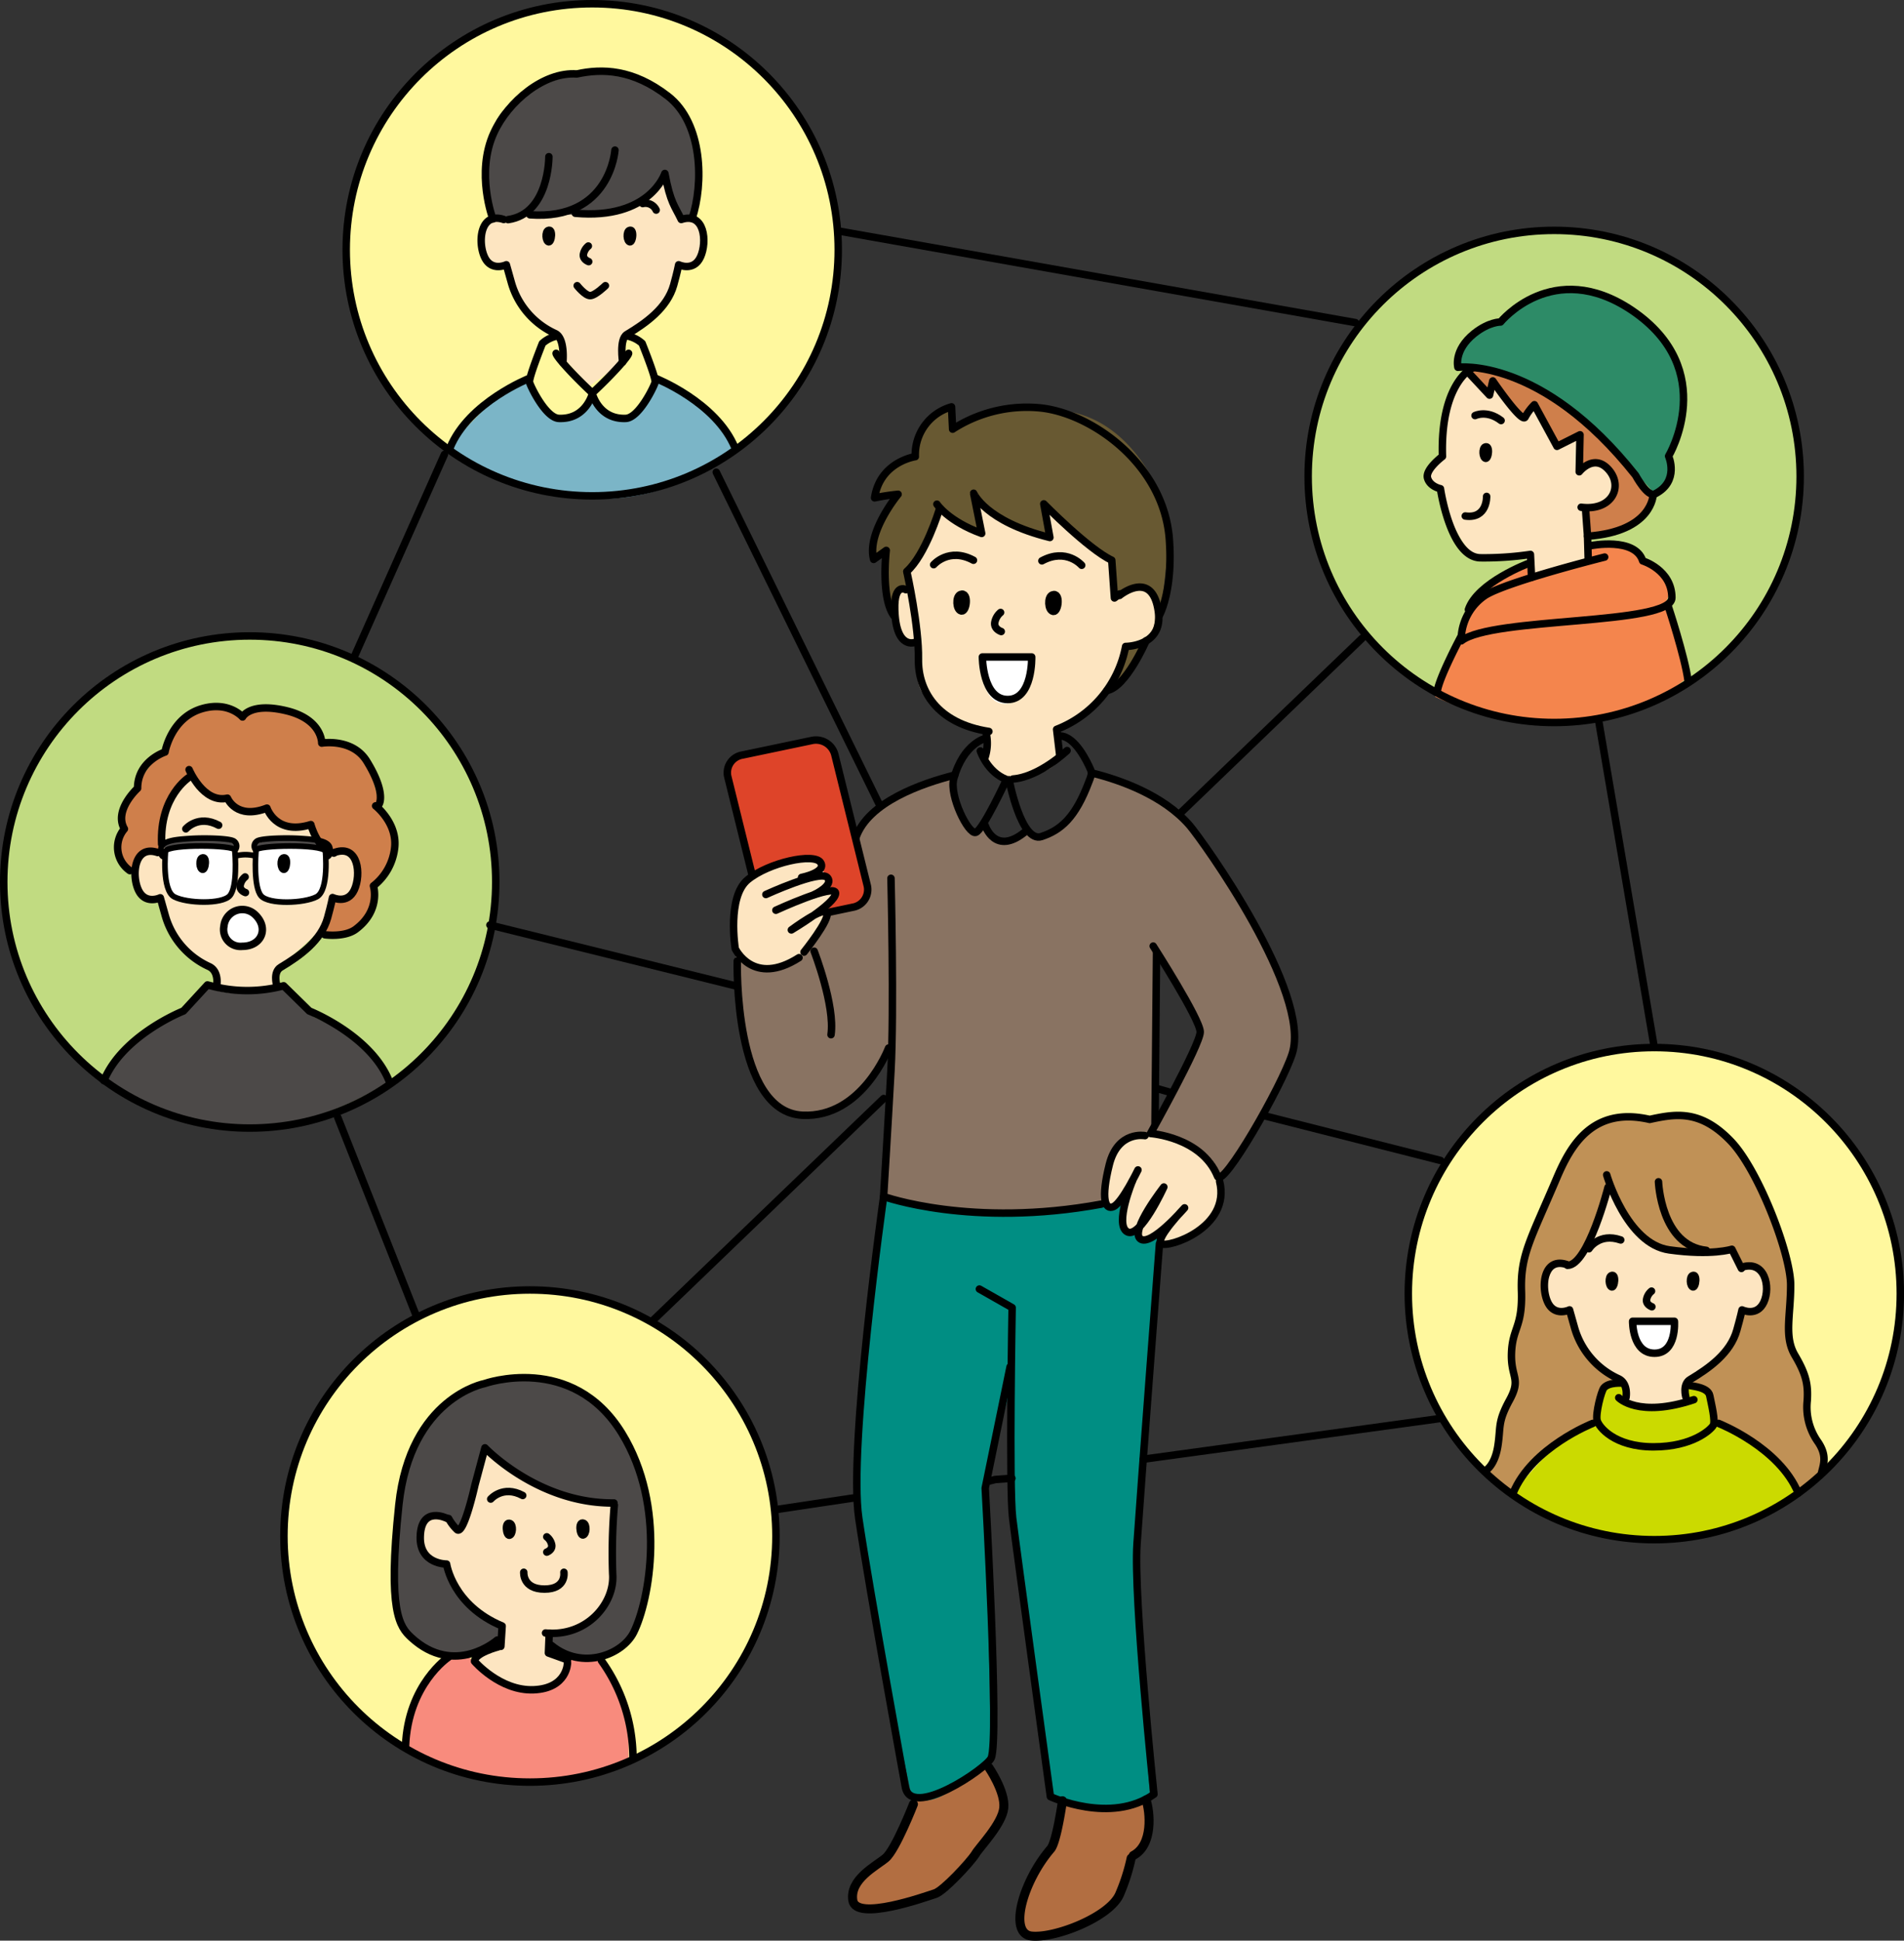 <svg xmlns="http://www.w3.org/2000/svg" viewBox="0 0 382.65 389.93">
  <rect x="0" y="0" width="382.65" height="389.93" fill="#333333" stroke="none"/>
  <defs>
    <style>
      .cls-1 {
        fill: #fff89e;
      }

      .cls-2 {
        fill: #c1db81;
      }

      .cls-3 {
        fill: #b26e41;
      }

      .cls-4 {
        fill: #fde5c1;
      }

      .cls-5 {
        fill: #685932;
      }

      .cls-6 {
        fill: #fff;
      }

      .cls-7 {
        fill: #4c4948;
      }

      .cls-8 {
        fill: #cf7f4b;
      }

      .cls-9 {
        fill: #c09156;
      }

      .cls-10 {
        fill: #7bb5c7;
      }

      .cls-11 {
        fill: #2d8b67;
      }

      .cls-12 {
        fill: #f4854d;
      }

      .cls-13 {
        fill: #cbda00;
      }

      .cls-14 {
        fill: #f88b7d;
      }

      .cls-15 {
        fill: #008e83;
      }

      .cls-16 {
        fill: #de4429;
      }

      .cls-17 {
        fill: #897362;
      }

      .cls-18, .cls-19, .cls-23 {
        fill: none;
      }

      .cls-18, .cls-19, .cls-20, .cls-21, .cls-22, .cls-23 {
        stroke: #000;
        stroke-linecap: round;
        stroke-linejoin: round;
      }

      .cls-18 {
        stroke-width: 1.13px;
      }

      .cls-19 {
        stroke-width: 1.5px;
      }

      .cls-20 {
        stroke-width: 1.23px;
      }

      .cls-21 {
        stroke-width: 1.71px;
      }

      .cls-22 {
        stroke-width: 1.37px;
      }

      .cls-23 {
        stroke-width: 1.81px;
      }
    </style>
  </defs>
  <g id="レイヤー_2" data-name="レイヤー 2">
    <g id="レイヤー_1-2" data-name="レイヤー 1">
      <g>
        <circle class="cls-1" cx="118.85" cy="50.19" r="49.44"/>
        <circle class="cls-2" cx="312.17" cy="95.73" r="49.44"/>
        <circle class="cls-1" cx="332.3" cy="259.92" r="49.44"/>
        <circle class="cls-1" cx="106.34" cy="308.63" r="49.44"/>
        <circle class="cls-2" cx="50.02" cy="177.22" r="49.44"/>
        <path class="cls-3" d="M214.08,361.86l-1.94,8.36s-8.51,11.19-6.57,16,5.08,3.43,9,1.49,8.8-4.18,10.45-7.61,3-6.72,3-6.72a8.07,8.07,0,0,0,2.84-6.12,28.72,28.72,0,0,0-.15-5.67Z"/>
        <path class="cls-3" d="M198.11,355.29s5.82,5.67,2.83,10.45-13.13,15.08-14,15.23-10.75,3.28-13.13,2.24-4-2.09-2.09-4,7.46-7.77,7.46-7.77l6.12-13Z"/>
        <path class="cls-4" d="M181.78,114.83a15.62,15.62,0,0,0-1.9,6.56c0,3.2.88,7.72,2.48,7.72H184s-.43,8.6,1.75,10.49,5.1,6,8.16,6.41a18.79,18.79,0,0,1,4.08.88l.15,5.39s-.76,1.87,4.89,4.13c.93.37,10.58-1,10-5.37s-1.19-4.44-1.19-4.44,9.91-5.69,12.82-10.06,8.31-9.18,8.16-11.07,2-9.47-2.33-15.59S208,93.85,196.35,94,181.49,106.82,181.78,114.83Z"/>
        <path class="cls-4" d="M296.13,72.55s-4.74,5.39-5.6,12.29l-.87,6.9s-3.23,3.23-3,4.31,2.58,2.37,2.58,2.37,3.24,9.7,6.25,12.29,11.21.86,11.21.86l.22,8.41,11.21-3.67,1.29-5.17-.64-5.39s10.13-3.88,9.91-6.68S319.41,77.73,296.13,72.55Z"/>
        <path class="cls-4" d="M314.73,253.82s-4.13-.46-4.13,5.28,4.81,4.81,4.81,4.81,3,7.35,5,10.1a14.61,14.61,0,0,0,6,4.13v8h11.7l.23-8.49s8.26-4.13,9.87-9.41,2.52-4.82,2.52-4.82a4.42,4.42,0,0,0,4.36-4.81c0-4.82-5.28-4.13-5.28-4.13l-2.06-4.82-18.59-17-9.18.46Z"/>
        <path class="cls-4" d="M89.65,304.16s-5.56-.29-5.26,5.85,5,4.68,5,4.68,4.38,8.48,7.6,10.24l3.22,1.75-.29,4.1-7,3.5s1.17,7,10.23,7S116,338.09,116,338.09l-.88-5-5.55-1.75,1.17-3.22s9.94.88,11.69-9.06.88-16.38.88-16.38-2.63-10.24-7.89-14-17.84,2-17.84,2l-7,5.85Z"/>
        <path class="cls-4" d="M32.62,171.1s-5.55-.88-5.26,3.22,1.17,7,2.63,6.72l1.46-.29s2.93,8.48,6.14,10.82,6.15,4.1,6.15,4.1L44,205.9l11.11-1.46L56,194.2a76.47,76.47,0,0,0,9.36-8.48c5-5.26,9.65-9.36,9.65-9.36l-.88-10.82L40.81,151.21,30.58,155Z"/>
        <path class="cls-4" d="M111.58,67l1.76,5,5.15,5.55L126,72.06l-1-4.78s6.72-3.21,9.06-7.89,2.34-5.27,2.34-5.27,4.68-.58,5-5.26-2.92-5.27-2.92-5.27l-2.63-12.86-31-2.34-3.8,15.2s-5.27.3-4.68,5.27,5,4.68,5,4.68S103.1,65.24,111.58,67Z"/>
        <path class="cls-5" d="M183.6,91.8s.82-9.27,7.54-10.46l.79,5.14s5.93-5.53,21.35-4S235,102.3,235,105.86s-1.59,16.21-1.59,16.21-2.23,10.37-8.82,14.47l1.75-6.68s7.47.9,5.49-9.77c0,0,1.58-3.56-8.3-.4v-6.63l-12.86-11,.13,6s-7.77-2.68-10.44-4.2-4.07-2.3-4.07-2.3l.76,5.61-7.76-4.71-6.88,12.72.38,3.7s-2.29-1.4-3.05,2-.38,2.42-.38,2.42-1.91-8-1.66-10.82-.13-1.65-.13-1.65l-2,1.27a14.17,14.17,0,0,1,1.53-7.64,27.8,27.8,0,0,1,3-5.22l-4.84.38S178.13,92,183.6,91.8Z"/>
        <path class="cls-6" d="M197,131.86l10.2.23s.22,9.08-5.1,9.3S197,131.86,197,131.86Z"/>
        <path class="cls-7" d="M139.61,43.64l-2.72.39-3.12-8s-7.22,6.82-14.24,7-6.43,0-6.43,0l-8.19.19s-3.12,1.17-4.68.78l-1.56-.39s-4.68-17,4.68-23.39a33.4,33.4,0,0,1,19.11-5.85s14,2.92,16.57,11.31S139.61,43.64,139.61,43.64Z"/>
        <path class="cls-8" d="M294.1,72.75,299.16,79l.69-2.3L306.3,84l2.53-2.3L313,89.09l4.14-1.61.46,6.91s6-3,6.68.92-.69,5.53-3.22,6.68l-2.54,1.15v4.14s6.22.69,9.9-2.3,3.69-4.37,3.69-4.37-7.37-13.82-18.42-20.5S294.1,72.75,294.1,72.75Z"/>
        <path class="cls-6" d="M328.29,265.46h7.58s.91,6.51-3.61,6.32S328.29,265.46,328.29,265.46Z"/>
        <path class="cls-9" d="M313.52,253.87s2.57,1.5,4.92-1.71,5.14-13.7,5.14-13.7,5.35,12.2,11.35,12.84a94.5,94.5,0,0,0,13.27.22l1.63,3s5.77-.53,5.28,4.13-4.36,4.81-4.36,4.81-1.48,6.48-5.55,9.9-5.56,4.93-5.56,4.93c2.23.46,4.3.35,3.85,1.71s1.71,6.21,1.71,6.21,9.85,3.64,12.85,8.35,3.42,5.56,3.42,5.56,5.36-2.78,5.14-4.28a11.92,11.92,0,0,0-1.07-4.92c-1.28-3.43-2.57-6-2.57-9.21s-.43-6.63-1.71-9-1.71-4.28-1.5-9.63-.43-11.13-3.64-19.27-9.2-18.62-16.27-19.69-8.78.85-8.78.85-11.34-3-16.05,7.5-9.42,20.33-9.21,23.33.86,6.85-.43,9.63a15.68,15.68,0,0,0-1.49,8.78c.42,3,.85,3.85.42,5.35s-2.57,4.5-3.21,7.71-.43,7.49-2.57,8.56l5.14,4.5s8.14-11.56,13.49-13.49,3.85-1.28,3.85-1.28.86-6.64,1.5-7.07,2.14-1.28,2.14-1.28-7.06-4.5-7.71-8.57-1.53-4.73-1.53-4.73-6-.62-4.67-5.54S313.52,253.87,313.52,253.87Z"/>
        <path class="cls-7" d="M100.18,326.68s2.12,4.09-2.63,5-15.15,1.09-16.79-4.93-.89-25.86.18-29.94c1.7-6.43,5.9-16.39,17.78-18.91s21.84.48,27.84,13.08,4.8,29.89,1.56,35.77-9.61,7.79-13,6.35A16.93,16.93,0,0,1,110,330l.12-1.92s10.2.6,12.12-6.72,1-18.66,1-18.66-10.64-.42-18.08-5.46-7.44-5.41-7.44-5.41l-5.4,16-1-1s-1.56-3.48-4.92-1.92-2.16,6.72-.84,7.92a10.8,10.8,0,0,0,3.72,1.85S93.36,324.8,100.18,326.68Z"/>
        <path class="cls-8" d="M32.1,171.2s-4.35-.35-4.87,1.56l-.52,1.92s-3.65-2.61-3-5.05A11.25,11.25,0,0,1,25,166.5a12,12,0,0,1,.69-5.39l1.05-2.26s3.47-5.56,5.56-7.3a4.58,4.58,0,0,0,1.91-3.65s4.18-6.44,8.35-6.09,5.74,1.91,5.74,1.91a9.64,9.64,0,0,1,9.56-.69c5.57,2.43,6.78,5.74,6.78,5.74s4.18-1.05,7.66,3.3a17.64,17.64,0,0,1,3.65,9.39s5,4.17,3.65,9.56-4.35,7.31-4.35,7.31.18,6.78-3.13,8.34a15.86,15.86,0,0,1-6.78,1.4l1.39-7.31s5.74-.69,5.57-6.26S66,171.55,66,171.55l-3.13-5.74s-5.05,1.21-7.31-.7l-2.26-1.91s-3.65.69-6.08-.87-1.4-1.22-2.44-1.57-4.87-.86-5.74-3.13l-.87-2.26A13.55,13.55,0,0,0,33,163.72,55.26,55.26,0,0,0,32.1,171.2Z"/>
        <path class="cls-6" d="M48.78,190.2c2.95.59,5.7-2.06,3.64-5.07s-5.86-2.21-6.65-.16S44.82,189.41,48.78,190.2Z"/>
        <path class="cls-6" d="M51.8,170s-.89,7.81.89,9.94,10.47,1.42,11.54.18,1.06-7.28,1.06-8.52S56.06,169.67,51.8,170Z"/>
        <path class="cls-6" d="M46.48,170.38s1.24,8.88-.72,10.3-9.58.89-11-.53-2.13-8.17-1.42-9.06S43.1,168.08,46.48,170.38Z"/>
        <path class="cls-7" d="M50.82,170.33s.14-1.69,7.89-1.69c6.56,0,7.5,1.88,7.5,1.88Z"/>
        <path class="cls-7" d="M32.5,170.33s1.31-1.69,7.88-1.69c7.76,0,7.51,1.88,7.51,1.88Z"/>
        <path class="cls-7" d="M41.46,198.37,36.35,204s-8.88,3-12.11,8.07L21,217.2s10.22,9.42,27.18,9.42a55.37,55.37,0,0,0,29.6-9.15s-3.5-7.8-9.15-10.49L63,204.29l-5.65-6.19S48.72,201.33,41.46,198.37Z"/>
        <path class="cls-10" d="M105.71,76.68s3.93,8.74,7.65,8.09a8.31,8.31,0,0,0,5.46-4.16s5.25,5,7.65,3.94,5.91-8.09,5.91-8.09,9,3.72,11.8,8.31,3.06,6.12,3.06,6.12-13.12,10.71-29.07,9.18A64,64,0,0,1,90.19,90S100,77.77,105.71,76.68Z"/>
        <path class="cls-11" d="M293,73.83s12.79.48,25,11.25,15,14.74,15,14.74,3.69-4,3.12-6.52a9.41,9.41,0,0,1,.85-5.39s5.39-13.6-5.1-22.67S314,57.87,308.32,60.13,300.38,65,300.38,65A9,9,0,0,0,293,73.83Z"/>
        <path class="cls-12" d="M306.82,112.79S296,118.42,295,122.31,288.42,140,288.42,140s13.27,6.65,27.77,5.23,22.48-8.76,22.48-8.76l-3.9-15.57s2.13-3.19-.7-5.31a16.52,16.52,0,0,1-3.54-3.19s-2.12-2.83-4.25-3.18a53.06,53.06,0,0,0-6.37-.36l-.42,4L307.17,116Z"/>
        <path class="cls-13" d="M324.65,277.21s-3.11,1.6-3.11,3.74a26,26,0,0,1-.53,4.61s-8,4.3-11.23,7.86-6.11,6.91-6.11,6.91,10.38,8.77,27.13,8.77,30.67-9,30.67-9-3.33-7.76-9.38-10.61-6.89-3.3-6.89-3.3-.05-5.62-3.26-6.84c-4.31-1.65-2.76-1.11-2.76-1.11s-.19,3.77-2,3.77-8.91.36-10.33-.36S327.06,278.45,324.65,277.21Z"/>
        <path class="cls-14" d="M93.5,332.24s8.09,8.9,14.85,7.54,6.13-7.18,6.13-7.18l6,0s5.86,9,5.86,14v6.76s-.67,4.85-20.52,4.4-24.58-7.1-24.58-7.1S84.48,333.14,93.5,332.24Z"/>
        <path class="cls-15" d="M177.25,240.29s-5.5,47.86-4.74,61.56,10.65,58.85,10.65,58.85,1.53,2,5.33.51,10.66-8.12,10.66-8.12l-1-55,5.58-21.81s-1.27,28.16.51,35.77,6.85,48.45,6.85,48.45,5.83,4.56,12.68,3.29,7.36-2.79,7.36-2.79-3.05-38.05-1.78-57.07,3.81-54.29,3.81-54.29v-2.28L224,241.47S194.92,247.47,177.25,240.29Z"/>
        <path class="cls-4" d="M236.79,226.15l-6,2s-6.76.42-7.46,4.64-1.69,10-.56,10,4.92-5.21,4.92-5.21-3.23,9-.56,9.71,2.67-1.69,2.67-1.69-2.53,3.8.57,3.66a7.77,7.77,0,0,0,5.06-2.39s-3.51,3.94-1.4,3.66,11.54-3.94,11.26-11S246.79,234,236.79,226.15Z"/>
        <path class="cls-16" d="M172.58,182,156,184.8l-5.24-9.59s-5.93-20.77-3.49-22.51,18.5-4.54,19.19-3.14,5.94,20.06,6.46,23S176.24,181.66,172.58,182Z"/>
        <path class="cls-4" d="M163,191.1s3.52-4.93,3.38-7.18,1.4-3.8,1-4.64-2.81-6.76-3.52-6.9-14.21,1-16,9.15S149,195.32,149,195.32,160.08,199.55,163,191.1Z"/>
        <path class="cls-17" d="M238.07,164.66c-5.29-5.12-18.51-9.17-18.51-9.17s-4.06,9.34-7.23,11.46a5,5,0,0,1-5.82,0,7.72,7.72,0,0,1-4.58,2.29c-2.65.18-4.23-3.53-4.23-3.53L195.76,167s-1.06-1.06-2.82-3-1.76-8.64-1.76-8.64c-15.17,4.06-19,13.23-19,13.23s2.29,7.75,2.11,11.28-7.23,3.7-7.23,3.7l-4.4,6.52s.17,2.12-6,4.06-7.93-1.41-7.93-1.41a70.17,70.17,0,0,0,1.06,15.86c1.58,9.17,3.7,15,13.75,15s15.69-12.69,15.69-12.69l-1.94,29.44a162.44,162.44,0,0,0,20.45,3.35,76.8,76.8,0,0,0,24.15-1.41s.88-4.76,1.43-9.47a5.57,5.57,0,0,1,5.09-5,78.9,78.9,0,0,1,9.88,1.76,9.58,9.58,0,0,1,7.05,7.23l4-5.29c2.29-3,10.76-16.75,10.58-25.91S243.36,169.77,238.07,164.66ZM241.39,208c-.32,2.05-9.31,19.09-9.31,19.09l.47-34.87S241.71,205.92,241.39,208Z"/>
        <g>
          <path class="cls-18" d="M47.79,171.88a7.66,7.66,0,0,1,3.38.07"/>
          <g>
            <path class="cls-18" d="M33.26,171s-.77,7.86,1.75,9.19,9.62,1.55,11.17-.21,1.12-8.21,1-9.2S34.07,169.55,33.26,171Z"/>
            <path class="cls-18" d="M32.91,172.16s-.78-.07-.56-1.69,3.23-1.82,6-2,8-.07,8.71.56a1.19,1.19,0,0,1,.21,1.75"/>
          </g>
          <g>
            <path class="cls-18" d="M65.39,171s.78,7.86-1.75,9.19S54,181.78,52.47,180s-1.12-8.21-1-9.2S64.58,169.55,65.39,171Z"/>
            <path class="cls-18" d="M65.74,172.16s.78-.07.57-1.69-3.23-1.82-6-2-8-.07-8.71.56a1.19,1.19,0,0,0-.21,1.75"/>
          </g>
          <path class="cls-19" d="M90.43,90c3.76-9.2,16-14,16-14"/>
          <path class="cls-19" d="M111.76,71c.1.73,3.66,4.6,7.32,8,0,0-1.26,5.29-6.75,5.07-2.66-.1-5.7-6.43-5.91-7.26S109,69,109,69a6.29,6.29,0,0,1,2.82-1.46"/>
          <path class="cls-19" d="M126.33,71c-.1.73-3.66,4.6-7.32,8,0,0,1.26,5.29,6.74,5.07,2.67-.1,5.7-6.43,5.91-7.26S129.05,69,129.05,69a6.29,6.29,0,0,0-2.82-1.46"/>
          <path class="cls-19" d="M113.12,72.85s.52-4.91-1.57-5.85a16.06,16.06,0,0,1-8.79-10.25c-.73-2.61-1-3.55-1-3.55s-3,1.46-4.39-1.57-.84-9.1,3.87-7.53"/>
          <path class="cls-19" d="M147.72,90c-3.76-9.2-16-14-16-14"/>
          <path class="cls-19" d="M125.14,72.75s-.73-4.6.84-5.54c3.85-2.31,8.12-5.34,9.41-9.94.73-2.61,1-4.07,1-4.07s3,1.46,4.39-1.57.84-9.1-3.87-7.53c-1.25-2.67-2.19-3.29-3.29-9.25,0,0-3,9.34-18,8"/>
          <path class="cls-19" d="M99.05,44s-3.5-9.23.19-17.3c2.9-6.35,10.09-12.31,16.67-11.84,5.1-1.1,11.27-1,18.33,4.47S141.4,37,139.1,43.89"/>
          <path class="cls-20" d="M110.13,46.18c-.76.3-.65,2.39.12,2.55S111.4,45.67,110.13,46.18Z"/>
          <path class="cls-20" d="M126.44,46.18c-.76.3-.65,2.39.13,2.55S127.71,45.67,126.44,46.18Z"/>
          <path class="cls-20" d="M298.43,89.69c-.75.3-.64,2.39.13,2.54S299.7,89.18,298.43,89.69Z"/>
          <path class="cls-21" d="M211.52,119.64c-.92.37-.79,2.91.15,3.1S213.07,119,211.52,119.64Z"/>
          <path class="cls-19" d="M319.33,250.91s2-3.29,6.39-1.77"/>
          <path class="cls-19" d="M131.87,42.21a2.36,2.36,0,0,0-2.7-1.31"/>
          <path class="cls-19" d="M217.39,113.58s-3.06-3.56-8-.89"/>
          <path class="cls-19" d="M187.64,113.46s3.06-3.57,8-.89"/>
          <path class="cls-19" d="M118.24,49.43a2.82,2.82,0,0,0-1,1.73c-.1,1,1.07,1.41,1.07,1.41"/>
          <path class="cls-21" d="M193.06,119.55c-.92.37-.79,2.92.16,3.11S194.61,118.94,193.06,119.55Z"/>
          <path class="cls-19" d="M201.09,123.06a3.42,3.42,0,0,0-1.18,2.1c-.12,1.28,1.31,1.73,1.31,1.73"/>
          <path class="cls-19" d="M182.31,115.14s2.38,10.69,2.27,17.28c-.11,6.22,3.63,12.92,14.16,14.55"/>
          <path class="cls-19" d="M225,119.64s6.69-5.5,7.82,3.44c.86,6.83-6.6,6.81-6.6,6.81a22.34,22.34,0,0,1-13.87,16.66l.62,5.2"/>
          <path class="cls-19" d="M198.23,147.51a9.3,9.3,0,0,1-.27,4.68"/>
          <path class="cls-19" d="M197.43,132h9.91s.25,8.55-4.83,8.55S197.43,132,197.43,132Z"/>
          <path class="cls-19" d="M182.06,118.49s-2.4-1.45-2.24,4c.24,8.15,4.08,6.57,4.08,6.57"/>
          <path class="cls-19" d="M188.29,101.3s2.26,3.44,9,5.88l-1.62-8.08S198,104.78,211,108l-1.23-6.76s9,9.15,13.66,11.32l.54,7.59,1.08-.82"/>
          <path class="cls-19" d="M188.71,102.56s-2.7,8.91-6.47,12.26"/>
          <path class="cls-19" d="M179.64,123.71c-2.65-3.64-1.53-13.12-1.53-13.12l-2.53,1.81c-1.45-5.43,4.91-13.09,4.91-13.09a44.94,44.94,0,0,0-4.72.72c1.09-7.25,8.18-8.28,8.18-8.28a10,10,0,0,1,7.28-10l.22,4.48a27.48,27.48,0,0,1,17.61-4.27C219.3,83,233.86,93.2,235,108.31c.78,10.43-2,15.33-2,15.33"/>
          <path class="cls-19" d="M230.34,128.74s-4.06,9.37-7.87,10"/>
          <path class="cls-22" d="M102.52,306.05c.74.29.63,2.33-.12,2.49S101.28,305.55,102.52,306.05Z"/>
          <path class="cls-19" d="M98.62,301.2s2.45-2.86,6.43-.72"/>
          <path class="cls-22" d="M117.31,306c.74.3.63,2.33-.12,2.49S116.08,305.49,117.31,306Z"/>
          <path class="cls-19" d="M109.89,308.79a2.7,2.7,0,0,1,1,1.69c.1,1-1,1.38-1,1.38"/>
          <path class="cls-19" d="M123.46,302.41a114.87,114.87,0,0,0-.33,13.88c.43,5.85-5.16,12.63-13.49,11.82"/>
          <path class="cls-19" d="M89.81,305.06s-5.21-2.61-5.35,3.75c-.12,5.51,5.29,5.45,5.29,5.45s1.19,8.29,11.17,12.45l-.26,4.09"/>
          <path class="cls-19" d="M191.88,155.73c-6.66,1.68-17.39,5.43-19.86,12.54"/>
          <path class="cls-19" d="M179.06,176.47s.66,26.63,0,38.66-1.48,25.28-1.48,25.28,17.6,6.35,43.77,1.53"/>
          <path class="cls-19" d="M161.09,176.3s5.08-1,3.82-3-10.45,0-14.64,3.46-2.51,13.85-2.51,13.85,3.59,7.72,12.82,1.81"/>
          <path class="cls-19" d="M153.92,179.73s10.89-5,12.33-3.43-2.58,3.43-2.58,3.43"/>
          <path class="cls-19" d="M155.93,182.89s12-5.53,12-3.42-8.89,7.38-8.89,7.38,6.53-4.88,7.15-3.46-4.61,7.91-4.61,7.91"/>
          <path class="cls-19" d="M151.2,176l-4.95-20a3.59,3.59,0,0,1,2.94-4.29l13.89-2.91a3.92,3.92,0,0,1,4.67,2.71L174.31,178a3.59,3.59,0,0,1-2.94,4.29l-5.18,1.09"/>
          <path class="cls-19" d="M148.17,193.08s-.82,30.32,13.1,31c12,.57,17.31-13.5,17.31-13.5"/>
          <path class="cls-19" d="M163.62,191.12s4.24,10.93,3.39,16.78"/>
          <path class="cls-19" d="M231.76,190.09s9.45,14.73,9.45,17.26-10,20.4-10,20.4,10.28.69,13.49,8.62c1,2.57,12.88-18.06,15-24.65,3.92-12.27-18-42.82-20.62-45.87-5.27-6.09-14-9.14-19.6-10.53"/>
          <line class="cls-19" x1="232.43" y1="191.43" x2="232.12" y2="225.89"/>
          <path class="cls-19" d="M230.11,228.18s-5.45-1.05-7.17,5.81-.86,9.23.86,8.44,4.9-7.36,4.9-7.36"/>
          <path class="cls-19" d="M227.59,237.27s-3.67,8.79-1.05,10.23,7.36-9,7.36-9-6.83,8.72-4.74,10.41,8.91-6.22,8.91-6.22-6,6.22-4.71,7.19,14.07-3.16,11.75-12.51"/>
          <path class="cls-19" d="M214.45,150.81s-5.55,5.3-10.87,5.71"/>
          <path class="cls-19" d="M202.8,156.66s2.43,12.79,6.52,11.42c3.87-1.29,6.79-3.75,9.51-11,.31-.82.72-1.59.37-2.39-.74-1.73-3.09-6.57-6-6.81"/>
          <path class="cls-19" d="M198.12,148.33s-4.49,1-6.44,8.12c-.94,3.47,2.94,11.25,4.41,10.8s6.18-10.63,6.18-10.63c-3.88-1.48-5.25-5.73-5.25-5.73"/>
          <path class="cls-19" d="M198,165.88s2,6.18,8,1.27"/>
          <path class="cls-19" d="M196.83,259l6.58,3.74s-.64,36.12.1,42.25,7.59,56,7.59,56,12.14,5.66,20.81-.48c0,0-4.14-39.41-3.4-50.32s4.51-60.3,4.51-60.3"/>
          <path class="cls-19" d="M203,274.62,198,299s2.87,50.54,1.2,54.24c-.94,2.09-16.34,12.56-17.28,5.64,0,0-7.21-39.49-9.33-53.82s5-64.64,5-64.64"/>
          <path class="cls-23" d="M227.75,372.82c4.06-2.16,3.37-8.81,2.58-11.17"/>
          <path class="cls-23" d="M213.53,361.82s-1.16,8.25-2.36,9.66c-5.6,6.53-8.56,17-3.89,17.52s15.91-3.84,17.78-8.51a39.06,39.06,0,0,0,2.27-7.13"/>
          <path class="cls-23" d="M198.73,355.13s3.34,4.85,3,8.13-5,8-5.7,9.27c-1.13,1.76-6.38,7.38-8.06,7.94-2,.65-15.93,5.63-16.58,1.37S176,375,178,373.32s5.57-10.81,5.57-10.81"/>
          <circle class="cls-19" cx="119.02" cy="50.19" r="49.44"/>
          <circle class="cls-19" cx="312.34" cy="95.73" r="49.44"/>
          <circle class="cls-19" cx="332.47" cy="259.92" r="49.44"/>
          <circle class="cls-19" cx="106.5" cy="308.63" r="49.44"/>
          <circle class="cls-19" cx="50.19" cy="177.22" r="49.44"/>
          <line class="cls-19" x1="168.79" y1="46.46" x2="272.4" y2="64.82"/>
          <line class="cls-19" x1="89.32" y1="91.3" x2="71.35" y2="131.62"/>
          <line class="cls-19" x1="321.27" y1="144.72" x2="332.47" y2="210.48"/>
          <line class="cls-19" x1="67.86" y1="224.46" x2="83.66" y2="264.37"/>
          <line class="cls-19" x1="171.92" y1="300.92" x2="156.2" y2="303.28"/>
          <polyline class="cls-19" points="203.36 297.03 200.04 297.27 198.69 297.61"/>
          <line class="cls-19" x1="289.25" y1="285.04" x2="229.79" y2="293.19"/>
          <line class="cls-19" x1="254" y1="224.16" x2="289.52" y2="233.17"/>
          <line class="cls-19" x1="232.43" y1="218.69" x2="235.52" y2="219.57"/>
          <line class="cls-19" x1="98.46" y1="185.86" x2="147.86" y2="198.09"/>
          <line class="cls-19" x1="177.59" y1="220.72" x2="131.21" y2="265.32"/>
          <line class="cls-19" x1="273.75" y1="128.24" x2="237.26" y2="163.34"/>
          <line class="cls-19" x1="143.95" y1="94.88" x2="176.7" y2="161.6"/>
          <path class="cls-19" d="M123.59,30.16s-.93,14.17-17.09,13"/>
          <path class="cls-19" d="M110.31,31.48s.07,11.48-8.2,12.65"/>
          <path class="cls-19" d="M116,57.4s1.58,2,2.6,2,3.07-2,3.07-2"/>
          <path class="cls-19" d="M304.09,300c3.77-9.2,16-14,16-14"/>
          <path class="cls-19" d="M326.78,280.8s.53-2.87-1.57-3.81a16.08,16.08,0,0,1-8.78-10.25c-.73-2.61-1-3.55-1-3.55s-3,1.46-4.39-1.57-.84-9.1,3.86-7.53"/>
          <path class="cls-19" d="M361.39,300c-3.76-9.2-16-14-16-14"/>
          <path class="cls-19" d="M338.81,280.69s-.73-2.55.83-3.49c3.85-2.31,8.13-5.34,9.41-9.94.74-2.61,1.05-4.07,1.05-4.07s3,1.46,4.39-1.57.22-8.53-4.48-7"/>
          <path class="cls-19" d="M298.71,295.37s1.72-1,2.32-4.85-.09-4.73,2.34-9.19.2-4.46.4-9.53,2.23-5.07,2-12.37,1.83-10.34,7.1-22.75c2.74-6.43,7.14-14.41,18.67-11.76,5.1-1.1,10.15-2.07,16.33,4.39,5.56,5.79,12,22.66,12,28.87s-1.36,10.37.86,14.14,2.69,5.83,2.47,9.16a12.08,12.08,0,0,0,2.2,8.3c1.77,2.67,1.13,4.34.68,6.12"/>
          <path class="cls-20" d="M323.8,256.17c-.76.3-.65,2.39.12,2.55S325.06,255.66,323.8,256.17Z"/>
          <path class="cls-20" d="M340.11,256.17c-.76.3-.65,2.39.12,2.55S341.37,255.66,340.11,256.17Z"/>
          <path class="cls-19" d="M331.91,259.42a2.77,2.77,0,0,0-1,1.73c-.11,1,1.07,1.41,1.07,1.41"/>
          <path class="cls-19" d="M328.11,265.48h8.4s.49,6.42-4,6.42S328.11,265.48,328.11,265.48Z"/>
          <path class="cls-19" d="M325.32,280.84s3.89,4.13,15.1.39"/>
          <path class="cls-19" d="M339.49,278.36c.52.17,3.78.34,4.12,2.06s1.2,5.15.69,6-4.12,4.29-12,4.29-11-4-11.33-5.32.81-5.87,1.37-6.53c1-1.2,3.8-.95,3.8-.95"/>
          <path class="cls-19" d="M37.35,166.54s2.51-2.93,6.59-.73"/>
          <path class="cls-19" d="M43.56,198s.52-2.87-1.57-3.81a16.05,16.05,0,0,1-8.78-10.25c-.73-2.61-1-3.55-1-3.55s-3,1.46-4.4-1.57-.83-9.1,3.87-7.53"/>
          <path class="cls-19" d="M55.59,197.85s-.74-2.56.83-3.5c3.85-2.31,8.13-5.34,9.41-9.93.73-2.62,1-4.08,1-4.08s3,1.46,4.39-1.57.84-9.1-3.87-7.53"/>
          <path class="cls-20" d="M40.57,172.27c-.75.3-.64,2.39.13,2.54S41.84,171.76,40.57,172.27Z"/>
          <path class="cls-20" d="M56.88,172.27c-.75.3-.64,2.39.13,2.54S58.15,171.76,56.88,172.27Z"/>
          <path class="cls-19" d="M49.26,176.2a2.78,2.78,0,0,0-1,1.72c-.11,1.05,1.07,1.42,1.07,1.42"/>
          <path class="cls-19" d="M295.81,74s-6.36,3-5.92,17.71c0,0-3.47,2.6-3,4.33s2.6,2.16,2.6,2.16,2,13.88,8.08,13.88a63.61,63.61,0,0,0,10-.68l.23,4.6"/>
          <path class="cls-19" d="M328.69,95.49C309.75,71.59,293,73.8,293,73.8s-.93-3.4,3.25-6.77c3-2.39,5.32-2.33,5.32-2.33s10.51-13,26.37-2.36c17.76,12,7.4,29.31,7.4,29.31s2.27,5.06-2.76,7.6C331.12,100,328.69,95.49,328.69,95.49Z"/>
          <path class="cls-19" d="M298.77,99.74s.16,4.56-4.29,3.94"/>
          <path class="cls-19" d="M294.93,74.65l4.42,4.74.66-2.85s5.85,8.58,6.5,7.27a10.88,10.88,0,0,1,1.86-2.49l4.54,8.36,4.63-2.32-.16,7.43s2.95-3.78,5.93-.39.6,8.31-5.54,7.52"/>
          <path class="cls-19" d="M296.44,83.5s2.38-1.19,5.24,1"/>
          <path class="cls-19" d="M332.24,99.36s-.08,7.44-13.19,8.38l-.37-5.06"/>
          <path class="cls-19" d="M322.49,111.93s-19.37,4.85-23.95,7.65a10.88,10.88,0,0,0-4.85,8.16s-4.64,8.68-4.85,11.31"/>
          <line class="cls-19" x1="319.05" y1="107.74" x2="319.18" y2="112.19"/>
          <path class="cls-19" d="M319.69,109.64s8.92-1.78,10.45,3.06c0,0,5.86,1.78,5.86,7.39s-36.19,3.82-42.31,8.67"/>
          <path class="cls-19" d="M307.23,113.19s-10.3,3.84-12.12,9.29"/>
          <path class="cls-19" d="M335.25,121.76s3.35,10.12,4,15"/>
          <path class="cls-19" d="M90.16,305.11a9.09,9.09,0,0,0,1.71,2.24c1.35,1.11,3.59-9,3.59-9l2-7.44s10.66,11.24,25.93,11.08"/>
          <path class="cls-19" d="M105.26,315.91s-.26,3.38,4.17,3.38,3.9-3.38,3.9-3.38"/>
          <path class="cls-19" d="M99.93,329.53s-8.55,7.55-17.3-.53c-2.29-2.12-4.76-5.12-2.47-26.66S97.37,278,97.37,278,115,271.71,125,288c9,14.69,5.58,33.5,2.34,40-2.22,4.42-10.25,7.72-16.51,2.61"/>
          <polyline class="cls-19" points="110.38 328.15 110.22 332.13 114.05 333.51"/>
          <path class="cls-19" d="M100.12,330.9s-4.75,1.23-4.75,2.91c0,0,5.14,6,11.9,5.71s6.78-5.4,6.78-5.4"/>
          <path class="cls-19" d="M90.1,333s-8.14,5.43-8.6,17.88"/>
          <path class="cls-19" d="M120.88,333.69a33.7,33.7,0,0,1,6.33,19.46"/>
          <path class="cls-19" d="M45,186.12a3.71,3.71,0,0,1,6.11-2.48l.09.08c2.93,2.68,1.4,6.42-2.5,6.42A3.39,3.39,0,0,1,45,186.12Z"/>
          <path class="cls-19" d="M78.17,217.14c-3.76-9.2-16-14-16-14L57,198.07h0a28.16,28.16,0,0,1-14.44.05l-.87-.22-4.81,5.23s-12.23,4.81-16,14"/>
          <path class="cls-19" d="M38,154.64s2.86,6.84,7.71,5.73c0,0,1.77,4.41,7.94,2,0,0,1.77,5.51,8.82,3.31,0,0,1.32,5.07,4.63,5.73"/>
          <path class="cls-19" d="M38,156.19s-5.95,3.74-5.51,13.44"/>
          <path class="cls-19" d="M26.1,174.93a5.7,5.7,0,0,1-1.1-8.38c-2.2-3.75,2.65-8.16,2.65-8.16,0-5.51,5.51-7.28,5.51-7.28s1.2-7,7.58-8.76c5.3-1.47,8,1.71,8,1.71s1.48-3,8.76-1.27,7.16,6.52,7.16,6.52,6.19-1.05,9.07,3.67c4.31,7,2.38,9.52,1.76,8.94,0,0,4.47,3.49,3.81,8.56A11.27,11.27,0,0,1,75.05,178s1.55,4.89-3.55,8.71c-2.23,1.67-6.2,1.11-6.2,1.11"/>
          <path class="cls-19" d="M322.9,236.06s4,13.89,12.59,15.08,12.57-.13,12.57-.13l1.92,3.85"/>
          <path class="cls-19" d="M323.17,238.55s-4,15.69-8.14,15.69"/>
          <path class="cls-19" d="M333.31,237.45s.48,12.82,9.62,13.78"/>
        </g>
      </g>
    </g>
  </g>
</svg>
